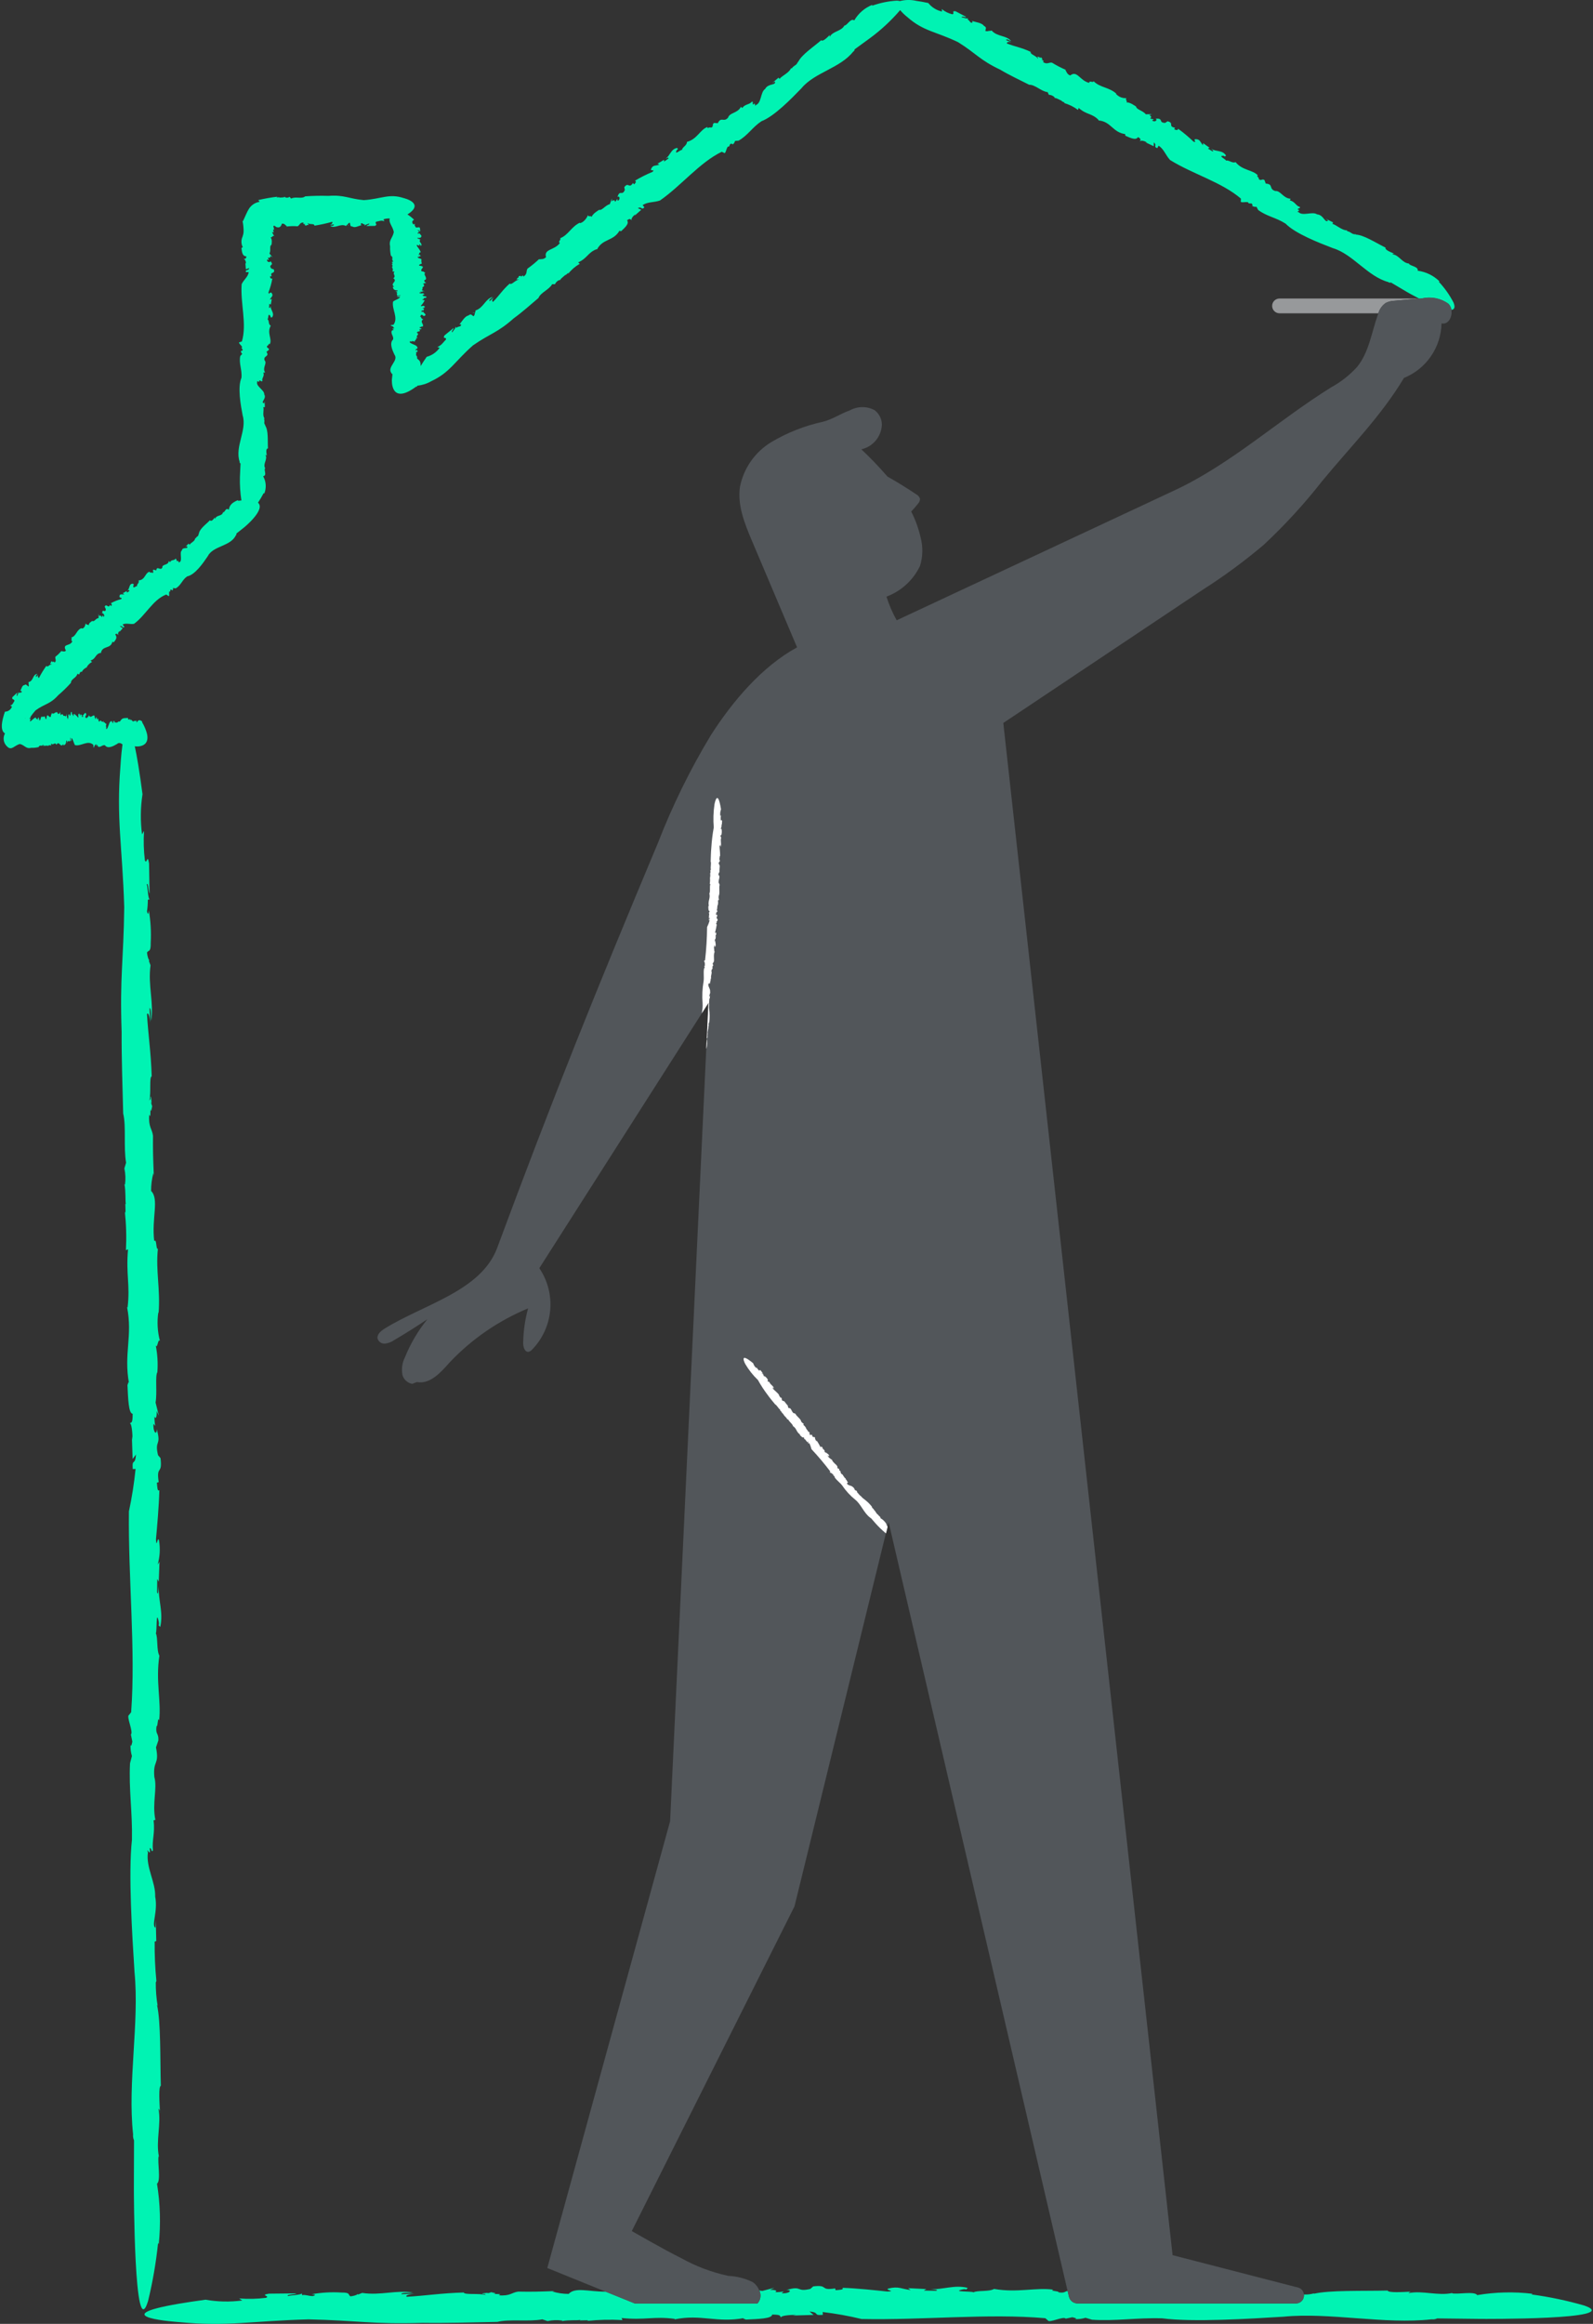 <svg width="240" height="350" viewBox="0 0 240 350" fill="none" xmlns="http://www.w3.org/2000/svg">
<rect x="0" y="0" width="240" height="350" fill="#333333" stroke="none"/>
<g clip-path="url(#clip0_1220_12012)">
<path d="M175.893 18.249L176.066 18.13L175.893 18.249Z" fill="#00F3B3"/>
<path d="M71.195 47.121L71.46 47.075C71.423 47.033 71.344 47.028 71.195 47.121Z" fill="#00F3B3"/>
<path d="M94.012 28.181L93.97 27.976L94.012 28.181Z" fill="#00F3B3"/>
<path d="M63.239 35.897L63.11 35.964C63.166 35.962 63.219 35.949 63.239 35.897Z" fill="#00F3B3"/>
<path d="M58.907 38.514L58.875 38.494L58.907 38.514Z" fill="#00F3B3"/>
<path d="M64.139 44.636L64.327 44.668L64.139 44.636Z" fill="#00F3B3"/>
<path d="M52.554 33.983L52.383 33.853C52.388 33.913 52.428 33.964 52.554 33.983Z" fill="#00F3B3"/>
<path d="M45.918 29.543H45.927C45.943 29.531 45.961 29.525 45.973 29.513L45.918 29.543Z" fill="#00F3B3"/>
<path d="M41.266 40.573L41.454 40.641L41.266 40.573Z" fill="#00F3B3"/>
<path d="M15.704 91.353L15.619 91.177L15.704 91.353Z" fill="#00F3B3"/>
<path d="M22.603 135.427L22.527 135.444C22.54 135.45 22.554 135.451 22.568 135.448C22.581 135.445 22.594 135.438 22.603 135.427Z" fill="#00F3B3"/>
<path d="M24.174 219.605L24.364 219.837L24.174 219.605Z" fill="#00F3B3"/>
<path d="M23.816 337.814L23.919 337.991C24.228 334.956 24.139 331.893 23.654 328.882C24.277 328.451 23.699 325.655 23.896 324.735L23.948 324.822C23.452 322.428 24.318 319.884 23.874 317.577C23.962 317.662 24.029 317.767 24.07 317.883C24.11 317.999 24.124 318.123 24.109 318.245C24.021 316.571 23.868 314.262 24.23 314.136C24.112 310.117 24.247 304.506 23.649 301.935L23.751 302.109C23.556 300.94 23.462 299.757 23.471 298.572C23.52 298.482 23.543 298.365 23.564 298.383C23.37 296.404 23.282 294.415 23.301 292.427L23.543 292.342L23.467 289.158L23.423 290.348C22.755 289.939 23.825 287.938 23.38 285.631C23.451 283.47 21.97 281.257 22.283 279.011C21.965 277.946 22.796 279.95 22.545 278.352C22.893 278.297 22.768 279.098 23.043 278.684C22.869 277.115 23.382 276.106 23.136 274.17L23.406 274.09C22.896 271.565 23.733 269.319 23.254 267.639C23.016 265.034 24.047 265.886 23.502 263.176L23.861 262.118C23.913 260.957 23.406 261.289 23.578 260.002C23.808 260.078 23.751 258.372 23.974 259.125C24.317 256.208 23.427 253.212 24.013 249.369C23.558 248.538 23.816 246.604 23.474 245.985C23.67 245.88 23.483 242.112 23.921 244.279C23.957 244.466 23.953 244.795 23.875 244.773L24.142 245.031C24.631 242.839 23.839 241.054 23.907 238.887C23.823 239.531 23.851 240.385 23.666 239.814L23.69 237.802L23.916 238.219L24.028 235.22L23.754 235.635C24.093 234.453 24.16 233.208 23.953 231.995C23.728 231.248 23.587 233.388 23.497 231.843C23.675 229.88 23.942 226.94 24.009 224.435C23.705 224.671 23.705 223.997 23.638 223.305L23.909 223.223C23.517 220.567 24.497 222.246 24.183 219.61L23.804 219.153C23.253 216.778 24.358 217.868 23.609 215.227C23.661 216.273 23.014 215.723 23.125 214.436L23.388 214.76C23.302 214.291 23.263 213.814 23.269 213.337C23.421 213.76 23.65 213.56 23.6 212.513L23.931 213.213L23.438 211.234C23.71 209.713 23.344 207.278 23.708 206.655C23.81 205.304 23.727 203.945 23.461 202.617C23.716 203.276 23.801 201.463 24.098 201.976C23.722 200.551 23.64 199.064 23.858 197.606L23.893 197.796C24.18 194.069 23.438 191.43 23.787 188.086C23.474 188.238 23.635 186.474 23.235 186.914C22.817 183.458 24.013 180.605 22.765 179.365C22.759 178.46 22.873 177.559 23.104 176.685L23.172 177.059C23.052 174.113 23.036 173.255 23.051 171.07C22.923 169.977 22.346 169.81 22.474 167.851C22.706 168.483 22.659 167.682 22.655 166.95C22.694 167.417 22.779 167.559 22.926 166.6C22.852 166.428 22.801 166.246 22.775 166.06C22.793 166.052 22.806 166.014 22.831 166.033C22.743 164.815 22.679 165.025 22.644 165.593C22.609 165.564 22.564 165.613 22.501 165.788C22.79 164.517 22.46 162.251 22.854 162.096C22.74 158.421 22.318 155.796 22.146 152.739C22.346 152.393 22.53 153.107 22.615 153.994L22.527 151.826C22.819 151.842 22.703 153.07 22.765 153.738C23.221 151.151 22.263 148.412 22.677 145.384L22.442 144.757L22.48 144.576C22.357 144.585 22.189 143.906 22.146 143.459C22.396 143.028 22.732 143.485 22.706 141.985C22.792 140.339 22.695 138.689 22.418 137.065C22.38 137.902 22.237 137.632 22.146 137.273C22.231 136.69 22.273 136.101 22.272 135.511L22.538 135.453C22.286 135.351 22.234 133.455 22.113 133.204C22.363 132.775 22.337 134.365 22.53 134.552C22.48 131.544 22.505 133.049 22.456 130.042C22.187 128.439 22.132 130.336 21.827 129.57C21.647 128.103 21.605 126.622 21.701 125.146L21.398 125.662C21.138 123.653 21.162 121.617 21.469 119.615C21.247 117.929 21.04 116.505 20.844 115.299C20.654 114.128 20.475 113.169 20.306 112.393L20.499 112.42C20.608 112.429 20.718 112.429 20.827 112.42C21.412 112.379 22.533 112.087 22.128 110.442C21.963 109.854 21.721 109.291 21.407 108.768L21.427 108.668C21.079 108.406 20.857 108.342 20.59 108.846C20.577 108.216 20.299 108.768 20.223 108.563L20.233 108.511C19.997 108.986 19.801 108.092 19.573 108.511C19.582 108.462 19.594 108.29 19.643 108.281C19.491 108.354 19.271 108.485 19.276 108.12C18.905 108.2 18.401 108.012 18.145 108.585L18.164 108.485C18.013 108.873 17.988 108.537 17.832 108.73C17.825 108.699 17.82 108.668 17.818 108.637C17.657 109.021 17.392 108.681 17.267 108.841V108.599L16.976 108.643L17.082 108.7C17.018 109.366 16.88 108.273 16.652 108.7C16.46 108.608 16.197 110.069 16.007 109.736C15.898 110.04 16.114 109.231 15.957 109.465C15.966 109.118 16.035 109.25 16.009 108.972C15.857 109.124 15.787 108.607 15.602 108.835V108.564C15.351 109.05 15.181 108.19 15.01 108.655C14.764 108.87 14.882 107.844 14.615 108.365L14.533 107.995C14.43 107.931 14.439 108.441 14.33 108.258C14.347 108.028 14.189 108.068 14.266 107.852C14.016 107.481 13.707 108.343 13.383 107.72C13.289 108.165 13.123 107.891 13.053 108.226C13.053 108.03 12.703 108.181 12.916 107.77C12.935 107.735 12.965 107.742 12.959 107.818L12.994 107.554C12.815 107.042 12.62 107.815 12.426 107.73C12.482 107.821 12.56 107.8 12.501 107.981L12.32 107.939L12.367 107.715L12.098 107.573L12.126 107.852C11.998 107.7 11.974 107.231 11.804 107.619C11.726 107.835 11.915 107.998 11.77 108.076C11.593 107.841 11.372 107.642 11.119 107.491C11.128 107.805 11.068 107.796 11.001 107.852V107.581C10.744 107.948 10.936 106.982 10.684 107.277L10.712 107.09L10.626 107.653C10.389 108.182 10.532 107.086 10.261 107.805C10.359 107.764 10.283 108.404 10.171 108.283L10.211 108.022C10.143 108.074 10.117 108.184 10.076 108.127C10.12 107.987 10.113 107.747 10.016 107.788L10.093 107.462L9.893 107.937C9.765 107.651 9.531 107.995 9.489 107.624C9.489 107.624 9.196 107.43 9.112 107.832C9.182 107.584 9.021 107.481 9.079 107.188C8.991 107.468 8.753 107.692 8.674 107.386L8.692 107.353C8.366 107.03 8.095 107.753 7.807 107.365C7.807 107.68 7.655 107.503 7.678 107.907C7.347 108.292 7.137 107.065 6.973 108.304C6.822 108.366 6.822 108 6.744 107.94L6.781 107.875C6.61 107.955 6.418 107.978 6.233 107.939C6.128 108.056 6.09 108.633 5.917 108.486C5.984 108.258 5.909 108.298 5.843 108.296C5.887 108.261 5.903 108.178 5.821 108.019C5.812 108.073 5.793 108.124 5.767 108.172C5.765 108.153 5.765 108.134 5.767 108.115C5.651 108.191 5.668 108.267 5.72 108.298C5.716 108.346 5.719 108.395 5.73 108.442C5.627 108.138 5.408 108.45 5.41 108.054C5.071 108.132 4.816 108.531 4.533 108.672C4.52 108.591 4.525 108.508 4.548 108.429C4.57 108.35 4.61 108.277 4.665 108.216L4.464 108.281C4.478 107.989 4.586 108.118 4.648 108.062C4.633 108.027 4.612 107.996 4.587 107.968C4.821 107.623 5.079 107.296 5.358 106.988C6.799 105.945 7.54 106.087 8.772 104.705C9.452 104.128 10.091 103.505 10.687 102.841C10.694 102.232 11.534 102.101 11.646 101.494L11.95 101.57C11.989 101.362 12.077 101.167 12.296 101.165L12.337 101.229C12.396 100.917 12.683 100.824 12.712 100.669L12.754 100.733L12.959 100.511L12.991 100.628C13.165 100.225 13.476 99.897 13.868 99.701L13.638 99.484C14.501 99.204 14.307 98.505 15.156 98.329L15.198 98.394C15.377 97.137 16.716 97.836 16.941 96.593C16.913 96.745 17.093 96.681 17.131 96.745C17.414 96.379 17.75 96.026 17.351 95.55C17.607 95.34 17.682 95.523 17.871 95.675C17.692 95.471 17.837 95.197 18.023 95.016L18.002 95.168L18.501 94.614L18.056 94.321C18.45 94.168 18.541 94.73 18.744 94.389L18.463 94.07C18.928 93.779 19.59 94.059 20.191 93.954C21.962 92.665 23.031 90.302 25.049 89.541L25.325 89.725C25.66 90.054 25.299 88.835 25.639 89.116L25.678 88.8C25.783 88.82 25.949 88.8 25.928 88.952C26.105 88.823 26.058 88.762 26.079 88.552L26.447 88.619C27.247 88.226 27.435 87.322 28.195 86.815C29.41 86.551 30.605 84.798 31.292 83.784C32.095 82.17 34.77 82.316 35.543 80.597C35.628 80.611 35.64 80.406 35.603 80.365L36.825 79.398C36.825 79.398 40.062 76.732 38.869 75.711C39.177 75.247 39.462 74.767 39.72 74.273L39.821 74.325C39.988 73.906 40.059 73.455 40.029 73.005C39.998 72.555 39.868 72.118 39.646 71.726C40.274 71.612 39.723 70.813 39.93 70.546L39.98 70.572C39.508 69.883 40.4 69.171 39.98 68.507C40.028 68.533 40.202 68.55 40.209 68.701C40.136 68.22 40.006 67.562 40.372 67.532C40.291 66.385 40.482 64.793 39.916 64.044L40.016 64.096C39.629 63.673 39.965 63.554 39.772 63.084C39.821 63.058 39.845 63.026 39.864 63.031C39.483 62.574 39.822 61.701 39.663 61.329L39.906 61.309L39.861 60.397L39.804 60.734C39.14 60.608 40.232 60.054 39.804 59.389C39.896 58.78 38.438 58.12 38.772 57.485C38.468 57.181 39.274 57.761 39.042 57.301C39.388 57.292 39.256 57.517 39.534 57.405C39.382 56.948 39.899 56.674 39.672 56.119L39.943 56.101C39.459 55.373 40.318 54.746 39.854 54.259C39.64 53.514 40.663 53.772 40.145 52.992L40.514 52.687C40.578 52.357 40.069 52.444 40.252 52.079C40.482 52.105 40.441 51.622 40.658 51.835C41.03 51.009 40.17 50.142 40.794 49.055C40.349 48.812 40.623 48.264 40.289 48.083C40.485 48.055 40.337 46.979 40.745 47.603C40.78 47.657 40.772 47.755 40.696 47.743L40.961 47.821C41.471 47.203 40.699 46.683 40.786 46.066C40.695 46.247 40.716 46.492 40.535 46.326L40.58 45.753L40.801 45.876L40.944 45.022L40.664 45.136C40.816 44.721 41.287 44.58 40.9 44.103C40.683 43.886 40.52 44.494 40.444 44.051C40.708 43.371 40.904 42.667 41.03 41.949C40.718 42.011 40.727 41.818 40.67 41.62L40.942 41.6C40.577 40.839 41.54 41.331 41.246 40.576L40.871 40.437C40.344 39.751 41.439 40.08 40.719 39.316C40.76 39.62 40.112 39.448 40.242 39.083L40.504 39.179C40.45 38.975 40.343 38.907 40.399 38.771C40.537 38.894 40.777 38.841 40.737 38.541L41.061 38.747L40.589 38.175C40.874 37.744 40.532 37.048 40.903 36.873C40.903 36.873 41.097 35.939 40.696 35.72C40.944 35.912 41.047 35.396 41.34 35.547C41.26 35.473 41.195 35.385 41.147 35.288C41.119 35.233 41.094 35.176 41.073 35.117C41.051 35.061 41.033 35.082 41.02 35.059C40.965 35.011 40.983 34.95 41.133 34.971L41.168 34.988C41.32 34.967 41.218 34.901 41.168 34.761C41.118 34.621 41.159 34.486 41.34 34.652C41.164 34.347 41.363 34.499 41.168 34.102C41.176 34.081 41.189 34.061 41.205 34.045C41.221 34.029 41.241 34.017 41.263 34.009C41.285 34.002 41.308 34 41.331 34.003C41.354 34.006 41.375 34.014 41.395 34.026C41.475 34.075 41.551 34.131 41.621 34.194C41.988 34.302 42.28 34.303 42.472 33.685C42.928 33.629 42.995 33.99 43.231 34.06L43.122 34.124C43.688 34.049 44.26 34.035 44.828 34.081C45.141 33.968 45.205 33.392 45.759 33.545C45.572 33.771 45.801 33.733 46.01 33.739C45.876 33.771 45.832 33.854 46.102 34.016C46.139 33.953 46.191 33.9 46.254 33.863C46.261 33.882 46.264 33.902 46.261 33.921C46.611 33.848 46.551 33.769 46.391 33.74C46.4 33.705 46.39 33.66 46.339 33.588C46.693 33.892 47.345 33.588 47.379 33.99C48.282 33.844 49.176 33.649 50.058 33.405C50.151 33.611 49.943 33.786 49.688 33.862L50.307 33.804C50.293 34.096 49.947 33.956 49.756 34.016C50.478 34.507 51.283 33.584 52.133 34.038L52.317 33.812L52.368 33.851C52.368 33.73 52.566 33.568 52.695 33.532C52.81 33.789 52.67 34.117 53.099 34.113C53.429 34.367 54.059 34.014 54.504 33.889C54.267 33.841 54.353 33.701 54.453 33.614C54.665 33.614 54.782 33.868 54.949 33.766L54.961 34.11C54.885 33.784 55.527 33.775 55.609 33.637C55.725 33.894 55.274 33.847 55.215 34.037L56.499 34.022C56.962 33.775 56.425 33.696 56.651 33.399C57.056 33.343 57.455 33.113 57.912 33.332L57.774 33.028C58.081 32.928 58.403 32.886 58.724 32.902C58.516 33.554 59.156 34.044 59.332 34.945C59.154 35.881 58.557 36.116 58.772 37.096C58.753 37.572 58.794 38.049 58.894 38.515C59.35 38.742 58.885 39.112 59.263 39.377L59.001 39.468C59.13 39.559 59.216 39.666 59.074 39.749L58.998 39.742C59.192 39.879 59.071 40.023 59.168 40.092L59.092 40.084L59.121 40.246L59.013 40.215C59.1 40.301 59.158 40.413 59.178 40.535C59.197 40.657 59.178 40.781 59.122 40.891L59.439 40.882C59.075 41.317 59.725 41.498 59.295 41.888L59.219 41.88C60.037 42.41 58.63 42.667 59.407 43.211C59.31 43.143 59.243 43.234 59.168 43.227C59.251 43.47 59.292 43.729 59.911 43.749C59.898 43.924 59.714 43.887 59.474 43.901C59.746 43.901 59.854 44.062 59.867 44.205L59.764 44.14L59.846 44.534L60.361 44.471C60.209 44.675 59.734 44.508 59.854 44.71L60.277 44.718C60.186 45.004 59.54 45.156 59.215 45.427C59.004 46.581 60.054 47.854 59.279 48.912L58.957 48.952C58.491 48.961 59.64 49.267 59.207 49.297L59.416 49.428C59.333 49.461 59.24 49.533 59.139 49.467C59.117 49.583 59.194 49.588 59.332 49.674L59.039 49.791C58.802 50.248 59.351 50.647 59.225 51.126C58.618 51.688 59.134 52.791 59.433 53.427C60.107 54.326 58.219 55.303 58.998 56.225C58.931 56.254 59.077 56.333 59.13 56.335L59.043 57.158C59.043 57.158 58.759 61.159 62.7 58.224L62.8 58.246C62.834 58.19 62.864 58.135 62.89 58.083C63.623 58.01 64.332 57.782 64.971 57.414C67.804 56.088 68.517 54.422 71.26 52.018C73.889 50.192 74.922 50.146 77.405 47.937C78.689 47.011 79.945 45.876 81.127 44.878C81.431 44.065 82.733 43.638 83.187 42.802H83.614C83.679 42.651 83.776 42.515 83.898 42.404C84.02 42.293 84.163 42.21 84.32 42.158L84.35 42.23C84.584 41.801 85.056 41.588 85.171 41.375L85.203 41.446L85.613 41.089L85.606 41.232C86.082 40.623 86.673 40.115 87.345 39.736L87.105 39.521C88.52 38.881 88.563 38.022 89.9 37.523L89.932 37.596C90.794 35.883 92.441 36.386 93.372 34.673C93.256 34.888 93.546 34.745 93.578 34.825C94.173 34.253 94.84 33.684 94.472 33.182C94.952 32.826 94.976 33.04 95.184 33.182C95.016 32.967 95.359 32.562 95.719 32.269L95.612 32.482L96.616 31.595L96.095 31.346C96.748 31.033 96.619 31.735 97.082 31.223L96.816 30.89C97.645 30.36 98.486 30.523 99.435 30.195C102.673 27.938 105.373 24.497 108.739 22.858L109.06 23.01C109.4 23.338 109.443 21.845 109.819 22.097L110.029 21.668C110.181 21.668 110.43 21.578 110.332 21.791C110.656 21.566 110.618 21.499 110.758 21.215L111.269 21.187C112.635 20.427 113.35 19.166 114.718 18.259C116.64 17.532 119.246 14.845 120.748 13.294C122.703 10.913 126.6 10.266 128.552 7.761C128.67 7.753 128.786 7.478 128.751 7.435L131.028 5.777C132.714 4.541 134.254 3.115 135.615 1.526C135.948 1.918 136.319 2.275 136.723 2.592C139.128 4.715 140.974 4.731 144.341 6.349C147.125 8.088 147.595 9.03 150.677 10.485C152.068 11.319 153.642 12.048 155.059 12.768C155.94 12.733 156.881 13.78 157.842 13.878L158.015 14.274C158.183 14.277 158.349 14.315 158.502 14.385C158.655 14.455 158.792 14.556 158.905 14.682L158.85 14.738C159.346 14.79 159.74 15.146 159.987 15.17L159.932 15.228L160.435 15.472L160.298 15.519C161.061 15.727 161.777 16.079 162.408 16.557L162.51 16.252C163.69 17.317 164.505 17.027 165.522 18.078L165.467 18.136C167.418 18.275 167.63 20.002 169.607 20.204C169.361 20.178 169.607 20.393 169.56 20.451C170.337 20.784 171.141 21.181 171.456 20.646C171.985 20.95 171.796 21.059 171.749 21.308C171.878 21.069 172.397 21.23 172.822 21.449L172.579 21.434L173.819 22.023L173.834 21.443C174.396 21.928 173.69 22.081 174.358 22.312L174.557 21.936C175.392 22.502 175.592 23.353 176.287 24.103C179.723 26.233 184.04 27.417 186.955 29.913L186.944 30.274C186.779 30.716 188.186 30.178 188.099 30.625L188.585 30.652C188.652 30.787 188.834 30.99 188.593 30.975C188.8 31.12 189.055 31.182 189.306 31.147L189.543 31.613C190.824 32.591 192.275 32.766 193.69 33.687C195.161 35.192 198.738 36.578 200.801 37.37C203.823 38.264 206.036 41.639 209.171 42.484C209.229 42.591 209.532 42.591 209.556 42.544L212.037 44.012C212.037 44.012 212.805 44.455 213.834 44.981H213.904L214.227 44.952C214.911 44.796 215.62 44.786 216.308 44.925C216.995 45.063 217.645 45.346 218.215 45.756C218.461 46.008 218.621 46.332 218.671 46.681C219.119 46.611 219.278 46.284 218.986 45.569C218.396 44.424 217.649 43.368 216.766 42.432L216.876 42.379C215.981 41.5 214.826 40.936 213.584 40.772C213.736 40.141 212.486 40.081 212.263 39.724L212.318 39.696C211.243 39.646 210.786 38.375 209.766 38.299C209.822 38.273 209.918 38.132 210.114 38.228C209.487 37.966 208.612 37.636 208.747 37.292C207.293 36.586 205.408 35.335 204.225 35.338L204.336 35.285C203.63 35.34 203.642 34.962 202.97 34.815C202.961 34.755 202.932 34.711 202.948 34.697C202.199 34.722 201.279 33.833 200.752 33.723L200.84 33.495L199.698 32.92L200.09 33.199C199.62 33.701 199.45 32.36 198.431 32.285C197.716 31.786 196.221 32.634 195.594 31.908C195.067 31.97 196.171 31.651 195.493 31.546C195.645 31.232 195.862 31.502 195.853 31.179C195.222 31.015 195.125 30.362 194.335 30.187L194.44 29.934C193.314 29.87 192.945 28.686 192.125 28.767C191.103 28.451 191.905 27.722 190.697 27.652L190.505 27.124C190.127 26.844 189.995 27.353 189.631 26.944C189.771 26.758 189.15 26.465 189.522 26.421C188.676 25.533 187.199 25.705 186.153 24.418C185.642 24.646 185.091 24.033 184.714 24.206C184.773 24.015 183.372 23.417 184.339 23.473C184.423 23.473 184.535 23.549 184.491 23.611L184.711 23.43C184.19 22.561 183.184 22.89 182.463 22.397C182.645 22.599 182.955 22.747 182.666 22.794L181.979 22.368L182.235 22.254L181.248 21.551L181.258 21.874C180.814 21.461 180.863 20.947 180.092 20.961C179.723 21.005 180.395 21.56 179.811 21.332C179.085 20.63 178.309 19.981 177.49 19.39C177.42 19.71 177.186 19.567 176.916 19.486L177.019 19.233C175.905 19.04 176.969 18.521 175.9 18.264L175.553 18.503C174.458 18.503 175.378 17.759 174.094 17.881C174.483 18.045 173.976 18.5 173.582 18.144L173.824 17.98C173.548 17.887 173.411 17.935 173.271 17.795C173.488 17.756 173.535 17.508 173.147 17.339L173.552 17.187L172.625 17.217C172.227 16.672 171.207 16.503 171.167 16.058C171.167 16.058 170.105 15.254 169.649 15.46C170.003 15.37 169.415 14.93 169.739 14.775C169.432 14.805 169.123 14.76 168.838 14.643C168.553 14.525 168.301 14.34 168.104 14.102H168.187C167.034 13.099 165.759 13.22 164.764 12.235C164.664 12.539 164.13 12.043 164.086 12.48C162.682 12.148 162.278 10.528 161.233 11.368C160.65 11.118 160.723 10.747 160.474 10.532L160.637 10.547C159.897 10.234 159.182 9.865 158.498 9.444C158.056 9.336 157.715 9.806 157.097 9.3C157.431 9.223 157.13 9.103 156.874 8.96C157.054 9.02 157.147 8.975 156.886 8.656C156.801 8.686 156.71 8.695 156.622 8.682C156.622 8.665 156.622 8.645 156.64 8.627C156.172 8.458 156.212 8.561 156.395 8.701C156.368 8.726 156.363 8.775 156.395 8.864C156.092 8.356 155.148 8.187 155.286 7.813C153.954 7.171 152.836 7.009 151.69 6.542C151.668 6.297 152.007 6.28 152.356 6.39L151.559 6.028C151.711 5.777 152.078 6.127 152.341 6.207C151.667 5.294 150.246 5.571 149.396 4.597L149.063 4.676L149.019 4.607C148.963 4.716 148.643 4.727 148.467 4.673C148.441 4.369 148.763 4.167 148.23 3.887C147.936 3.439 146.991 3.331 146.379 3.146C146.653 3.348 146.489 3.418 146.319 3.426C146.052 3.286 146.024 2.978 145.769 2.96L145.91 2.646C145.857 2.986 145.054 2.566 144.889 2.634C144.865 2.33 145.403 2.671 145.563 2.54L143.96 1.695C143.272 1.607 143.904 2.036 143.488 2.152C142.902 2.019 142.355 1.751 141.891 1.37L141.923 1.736C141.106 1.562 140.376 1.109 139.856 0.454C139.161 0.302 138.569 0.203 138.055 0.131C137.239 -0.057 136.39 -0.046 135.579 0.161C135.421 0.119 135.258 0.098 135.094 0.098C133.834 0.176 132.591 0.432 131.403 0.858V0.735C130.268 1.193 129.317 2.016 128.701 3.076C128.186 2.678 127.659 3.794 127.249 3.852V3.789C126.794 4.745 125.472 4.648 125.016 5.542C125.016 5.481 124.925 5.332 125.083 5.197C124.61 5.663 123.978 6.322 123.717 6.061C122.527 7.096 120.681 8.3 120.235 9.377L120.227 9.254C120.01 9.917 119.673 9.754 119.284 10.304C119.228 10.287 119.177 10.296 119.17 10.275C118.909 10.966 117.757 11.436 117.457 11.876L117.283 11.704L116.329 12.507L116.729 12.265C117.007 12.894 115.728 12.507 115.274 13.401C114.551 13.85 114.753 15.548 113.857 15.823C113.715 16.325 113.842 15.195 113.492 15.767C113.264 15.504 113.59 15.415 113.294 15.294C112.907 15.799 112.279 15.625 111.819 16.274L111.63 16.077C111.145 17.074 109.932 16.931 109.697 17.709C109.023 18.508 108.666 17.486 108.143 18.555L107.594 18.515C107.196 18.745 107.608 19.071 107.099 19.236C106.984 19.034 106.483 19.478 106.583 19.124C105.46 19.532 105.057 20.95 103.494 21.373C103.507 21.928 102.745 22.177 102.756 22.59C102.604 22.459 101.534 23.488 101.95 22.633C101.986 22.561 102.093 22.481 102.132 22.554L102.052 22.28C101.067 22.403 100.989 23.449 100.264 23.904C100.517 23.82 100.767 23.599 100.702 23.879L100.054 24.336V24.057L99.043 24.666L99.347 24.788C98.805 25.024 98.357 24.773 98.082 25.48C97.984 25.833 98.741 25.445 98.313 25.884C97.402 26.259 96.52 26.702 95.674 27.207C95.937 27.399 95.72 27.551 95.544 27.767L95.354 27.571C94.758 28.504 94.689 27.329 94.052 28.195L94.137 28.606C93.724 29.601 93.398 28.466 93.021 29.679C93.317 29.392 93.537 30.036 93.065 30.249L93.007 29.965C92.821 30.178 92.813 30.322 92.632 30.391C92.678 30.178 92.472 30.035 92.177 30.321L92.197 29.893L91.874 30.748C91.228 30.888 90.691 31.747 90.272 31.604C90.272 31.604 89.141 32.243 89.151 32.743C89.205 32.387 88.584 32.743 88.566 32.386C88.473 32.815 87.832 33.603 87.336 33.603L87.374 33.53C86.031 34.172 85.653 35.385 84.388 35.884C84.626 36.097 83.974 36.382 84.353 36.598C83.52 37.739 81.898 37.452 82.266 38.737C81.81 39.165 81.507 38.951 81.218 39.094L81.294 38.952C80.73 39.496 80.125 39.996 79.485 40.448C79.219 40.804 79.517 41.305 78.823 41.665C78.881 41.332 78.657 41.556 78.43 41.731C78.554 41.591 78.548 41.489 78.155 41.595C78.151 41.684 78.125 41.769 78.079 41.845C78.066 41.833 78.046 41.83 78.037 41.807C77.706 42.161 77.815 42.167 78.011 42.058C78.023 42.093 78.065 42.117 78.163 42.127C77.589 42.192 77.077 42.985 76.796 42.708C75.71 43.657 75.14 44.607 74.283 45.459C74.053 45.379 74.166 45.065 74.393 44.791L73.765 45.368C73.593 45.132 74.05 44.937 74.22 44.732C73.132 44.972 72.854 46.377 71.649 46.754L71.593 47.087L71.514 47.099C71.591 47.195 71.48 47.489 71.362 47.628C71.075 47.527 71.016 47.154 70.559 47.524C70.041 47.612 69.587 48.426 69.193 48.904C69.478 48.74 69.48 48.916 69.422 49.073C69.194 49.259 68.906 49.16 68.792 49.385L68.561 49.13C68.85 49.315 68.165 49.874 68.163 50.052C67.877 49.951 68.393 49.595 68.335 49.402L66.969 50.516C66.627 51.105 67.256 50.705 67.2 51.124C66.8 51.516 66.516 52.038 65.886 52.26L66.231 52.379C65.765 53.049 65.076 53.53 64.288 53.736C63.922 54.262 63.624 54.722 63.377 55.134C63.368 54.748 63.359 54.335 62.934 54.106L63.034 54.128C62.647 53.949 62.983 53.908 62.787 53.713C62.817 53.703 62.849 53.697 62.881 53.695C62.497 53.5 62.834 53.156 62.673 53.002H62.914L62.867 52.634L62.812 52.77C62.148 52.706 63.237 52.505 62.812 52.228C62.904 51.981 61.446 51.686 61.776 51.437C61.472 51.306 62.278 51.558 62.044 51.368C62.39 51.368 62.26 51.459 62.538 51.42C62.377 51.234 62.899 51.132 62.671 50.904H62.941C62.456 50.599 63.312 50.365 62.846 50.158C62.63 49.854 63.653 49.979 63.133 49.653L63.502 49.54C63.564 49.408 63.055 49.432 63.237 49.289C63.467 49.304 63.426 49.107 63.643 49.2C64.012 48.874 63.148 48.506 63.769 48.08C63.324 47.971 63.596 47.757 63.262 47.676C63.456 47.669 63.304 47.23 63.717 47.492C63.752 47.515 63.744 47.551 63.669 47.547L63.933 47.585C64.441 47.346 63.669 47.119 63.752 46.871C63.663 46.943 63.684 47.042 63.503 46.972L63.544 46.742L63.767 46.795L63.907 46.454L63.629 46.494C63.781 46.33 64.248 46.282 63.86 46.081C63.643 45.989 63.482 46.234 63.404 46.051C63.647 45.809 63.843 45.525 63.983 45.212C63.67 45.232 63.679 45.155 63.623 45.073H63.893C63.526 44.756 64.491 44.977 64.197 44.665L63.82 44.601C63.292 44.313 64.387 44.468 63.669 44.144C63.711 44.266 63.071 44.185 63.192 44.041L63.452 44.085C63.398 44.001 63.291 43.971 63.345 43.919C63.485 43.971 63.725 43.954 63.684 43.832L64.009 43.922L63.533 43.682C63.819 43.513 63.474 43.225 63.837 43.163C63.866 43.12 63.883 43.07 63.888 43.019C63.892 42.967 63.883 42.915 63.862 42.868C63.841 42.821 63.809 42.78 63.767 42.749C63.726 42.718 63.677 42.698 63.626 42.691C63.875 42.775 63.975 42.568 64.268 42.635C63.987 42.53 63.763 42.235 64.068 42.127L64.101 42.149C64.421 41.729 63.697 41.405 64.083 41.031C63.769 41.04 63.945 40.841 63.542 40.879C63.155 40.471 64.377 40.176 63.14 39.999C63.078 39.816 63.444 39.792 63.503 39.695L63.567 39.74C63.486 39.519 63.462 39.281 63.5 39.048C63.383 38.92 62.806 38.885 62.952 38.663C63.18 38.742 63.139 38.649 63.142 38.564C63.177 38.619 63.26 38.639 63.416 38.532C63.362 38.52 63.31 38.497 63.265 38.465C63.283 38.464 63.302 38.464 63.321 38.465C63.243 38.322 63.169 38.345 63.139 38.409C63.09 38.407 63.041 38.413 62.995 38.429C63.298 38.29 62.985 38.021 63.379 38.013C63.3 37.587 62.901 37.275 62.756 36.919C62.839 36.901 62.925 36.906 63.005 36.933C63.085 36.96 63.156 37.008 63.212 37.071L63.145 36.82C63.436 36.829 63.309 36.972 63.365 37.045C63.843 36.761 62.91 36.42 63.351 36.084L63.123 36.005L63.161 35.985C63.041 35.978 62.927 35.93 62.838 35.848C63.093 35.805 63.424 35.866 63.412 35.696C63.661 35.565 63.3 35.304 63.168 35.122C63.122 35.216 62.982 35.181 62.894 35.139C62.894 35.052 63.143 35.009 63.035 34.939H63.379C63.055 34.965 63.036 34.705 62.898 34.67C63.153 34.627 63.111 34.81 63.303 34.836C63.28 34.489 63.291 34.662 63.269 34.315C63.016 34.124 62.944 34.341 62.645 34.244C62.583 34.08 62.349 33.914 62.559 33.733L62.255 33.784C62.028 33.471 62.069 33.288 62.381 33.09C62.078 32.79 61.744 32.524 61.384 32.296C64.103 30.595 60.83 29.837 60.83 29.837C58.629 29.106 57.46 29.965 54.812 30.141C52.494 29.928 51.893 29.323 49.48 29.501C48.313 29.465 47.145 29.489 45.981 29.572C45.437 30.02 44.507 29.542 43.867 29.912L43.629 29.644C43.532 29.719 43.415 29.765 43.292 29.777C43.169 29.788 43.046 29.763 42.937 29.706L42.952 29.631C42.623 29.822 42.26 29.694 42.097 29.784L42.113 29.708L41.915 29.72C41.846 29.72 41.804 29.727 41.662 29.73L41.788 29.625C40.817 29.739 39.854 29.91 38.904 30.135L39.122 30.392C38.772 30.446 38.439 30.578 38.147 30.78C37.856 30.982 37.614 31.247 37.44 31.556C37.137 32.074 36.96 32.576 36.607 33.31L36.538 33.259C36.64 33.757 36.695 34.264 36.701 34.772C36.701 34.872 36.692 35.011 36.683 35.076C36.674 35.142 36.661 35.204 36.648 35.268C36.617 35.394 36.579 35.519 36.541 35.644C36.42 35.906 36.364 36.193 36.376 36.481C36.389 36.769 36.471 37.05 36.614 37.3C36.517 37.137 36.45 37.367 36.374 37.353C36.456 37.951 36.494 38.588 37.114 38.607C37.099 39.04 36.915 38.958 36.675 39.011C36.947 39.011 37.055 39.392 37.067 39.731L36.963 39.579L37.042 40.553L37.557 40.369C37.405 40.883 36.93 40.492 37.048 40.988H37.472C37.38 41.7 36.73 42.11 36.409 42.796C36.188 45.663 37.229 48.763 36.444 51.423L36.123 51.535C35.657 51.581 36.803 52.281 36.37 52.377L36.58 52.692C36.495 52.777 36.402 52.96 36.3 52.804C36.278 53.091 36.353 53.098 36.492 53.308L36.199 53.613C35.957 54.742 36.502 55.713 36.373 56.904C35.766 58.328 36.268 61.033 36.563 62.589C37.229 64.784 35.338 67.298 36.107 69.544C36.041 69.615 36.186 69.807 36.239 69.805L36.145 71.851C36.114 73.03 36.19 74.21 36.372 75.376C36.211 75.39 36.047 75.405 35.869 75.427L35.833 75.325C35.026 75.693 34.585 76.003 34.475 76.776C33.996 76.361 33.903 77.184 33.619 77.161L33.601 77.11C33.522 77.816 32.529 77.505 32.431 78.161C32.414 78.11 32.309 77.973 32.39 77.889C32.165 78.193 31.878 78.621 31.62 78.361C31.022 79.004 29.991 79.671 29.95 80.479L29.912 80.377C29.928 80.884 29.639 80.69 29.499 81.075C29.454 81.051 29.419 81.049 29.408 81.031C29.399 81.553 28.683 81.739 28.578 82.048L28.406 81.876L27.921 82.37L28.15 82.241C28.517 82.806 27.482 82.265 27.391 82.921C26.981 83.163 27.575 84.595 26.993 84.664C27.02 85.052 26.817 84.145 26.711 84.554C26.476 84.299 26.691 84.283 26.444 84.131C26.292 84.48 25.789 84.227 25.624 84.68L25.434 84.486C25.341 85.219 24.419 84.892 24.451 85.489C24.168 86.027 23.64 85.126 23.54 85.913L23.127 85.785C22.898 85.905 23.279 86.242 22.957 86.292C22.819 86.106 22.57 86.383 22.55 86.109C21.836 86.249 21.912 87.337 20.88 87.419C21.032 87.876 20.545 87.949 20.663 88.293C20.519 88.159 20.006 88.818 20.086 88.189C20.094 88.136 20.151 88.094 20.198 88.154L20.066 87.917C19.38 87.846 19.594 88.69 19.188 88.938C19.351 88.915 19.476 88.775 19.502 88.996L19.148 89.253L19.07 89.023L18.492 89.351L18.741 89.503C18.407 89.603 18.016 89.319 18 89.853C18.02 90.125 18.473 89.938 18.275 90.224C17.725 90.368 17.195 90.579 16.696 90.853C16.938 91.055 16.82 91.142 16.748 91.289L16.558 91.094C16.367 91.757 16.009 90.781 15.772 91.382L15.942 91.734C15.901 92.479 15.364 91.49 15.408 92.421C15.55 92.237 15.878 92.803 15.59 92.898L15.473 92.653C15.392 92.796 15.424 92.913 15.312 92.939C15.289 92.772 15.099 92.618 14.957 92.8L14.86 92.452L14.847 93.099C14.415 93.099 14.24 93.707 13.903 93.522C13.903 93.522 13.246 93.85 13.386 94.264C13.329 93.98 12.97 94.165 12.862 93.869C12.907 94.203 12.646 94.738 12.284 94.651L12.293 94.597C11.48 94.891 11.523 95.815 10.731 96.011C10.96 96.227 10.559 96.347 10.893 96.591C10.589 97.384 9.325 96.865 9.931 97.985C9.716 98.259 9.434 98.028 9.26 98.095L9.278 97.993C9.013 98.339 8.7 98.646 8.35 98.906C8.25 99.154 8.598 99.615 8.185 99.787C8.139 99.523 8.033 99.669 7.916 99.773C7.969 99.679 7.938 99.595 7.679 99.621C7.698 99.682 7.702 99.748 7.69 99.811C7.676 99.799 7.661 99.794 7.648 99.773C7.496 100.007 7.582 100.032 7.696 99.975C7.727 100.016 7.771 100.045 7.82 100.056C7.42 100.012 7.254 100.573 6.972 100.295C6.559 100.877 6.187 101.487 5.859 102.121C5.777 102.063 5.722 101.975 5.704 101.876C5.686 101.777 5.708 101.674 5.765 101.591L5.462 101.957C5.275 101.731 5.557 101.652 5.628 101.512C4.897 101.521 5.061 102.625 4.282 102.73L4.329 102.995H4.274C4.311 103.055 4.332 103.124 4.338 103.195C4.343 103.266 4.332 103.337 4.305 103.402C4.068 103.27 3.927 102.953 3.698 103.179C3.342 103.16 3.224 103.749 3.058 104.073C3.224 103.987 3.271 104.133 3.271 104.251C3.153 104.364 2.917 104.233 2.893 104.404L2.658 104.154C2.916 104.357 2.564 104.696 2.609 104.842C2.374 104.71 2.658 104.51 2.564 104.34L1.855 105.015C1.759 105.438 2.113 105.219 2.184 105.557C1.994 105.808 1.923 106.186 1.522 106.26L1.805 106.412C1.731 106.637 1.588 106.832 1.398 106.971C1.207 107.111 0.978 107.187 0.742 107.188C0.618 107.538 0.513 107.893 0.426 108.254C0.098 109.623 0.343 110.232 0.75 110.463C0.574 110.778 0.51 111.143 0.567 111.5C0.625 111.856 0.8 112.182 1.065 112.426C1.75 113.129 2.151 112.256 3.005 112.053C3.743 112.236 3.916 112.836 4.696 112.626C5.075 112.647 5.455 112.608 5.821 112.512C6.01 112.055 6.293 112.524 6.511 112.145L6.577 112.41C6.653 112.28 6.738 112.193 6.802 112.338L6.794 112.414C6.907 112.219 7.019 112.343 7.074 112.245L7.066 112.321L7.194 112.294L7.168 112.4C7.226 112.316 7.315 112.258 7.415 112.238C7.515 112.218 7.619 112.238 7.705 112.294V111.977C8.044 112.346 8.198 111.694 8.499 112.13L8.491 112.206C8.926 111.388 9.099 112.799 9.554 112.025C9.498 112.122 9.569 112.189 9.562 112.265C9.756 112.183 9.961 112.143 9.988 111.522C10.128 111.536 10.095 111.722 10.102 111.962C10.113 111.69 10.237 111.582 10.347 111.568L10.292 111.672L10.606 111.592L10.567 111.077C10.719 111.229 10.583 111.703 10.746 111.586L10.761 111.16C10.984 111.253 11.094 111.903 11.3 112.225C12.211 112.445 13.237 111.399 14.06 112.181L14.084 112.504C14.084 112.971 14.347 111.822 14.362 112.254L14.469 112.046C14.494 112.13 14.549 112.222 14.495 112.324C14.586 112.347 14.592 112.27 14.664 112.131L14.75 112.426C15.102 112.665 15.432 112.122 15.813 112.247C16.247 112.855 17.129 112.347 17.635 112.05C17.908 111.798 18.181 111.909 18.457 112.104C18.234 113.708 18.14 115.5 18.14 115.5C17.515 123.308 18.424 127.332 18.717 136.622C18.614 144.789 18.035 146.959 18.327 155.422C18.302 159.46 18.465 163.767 18.559 167.713C19.03 169.583 18.597 172.896 18.996 175.108L18.74 175.97C18.909 176.77 18.941 177.593 18.835 178.404L18.759 178.357C18.963 179.497 18.854 180.784 18.955 181.35L18.879 181.303L18.92 182.69L18.811 182.452C19.016 184.394 19.07 186.349 18.973 188.299L19.288 188.147C18.958 192.012 19.622 193.421 19.224 196.91L19.146 196.865C20.006 201.265 18.621 203.834 19.439 208.373C19.338 207.807 19.279 208.617 19.201 208.571C19.304 210.664 19.365 212.898 19.985 212.927C19.985 214.448 19.798 214.17 19.559 214.369C19.831 214.358 19.953 215.682 19.977 216.872L19.867 216.326L19.982 219.736L20.49 219.064C20.353 220.873 19.868 219.52 20.001 221.258L20.426 221.234C20.211 223.381 19.876 225.515 19.424 227.625C19.303 237.693 20.451 248.502 19.76 257.873L19.442 258.288C18.976 258.471 20.148 260.875 19.719 261.227L19.939 262.314C19.857 262.619 19.772 263.267 19.663 262.725C19.638 263.318 19.709 263.911 19.874 264.481L19.59 265.565C19.388 269.541 19.968 272.916 19.88 277.1C19.318 282.121 19.919 291.581 20.268 297.035C21.011 304.689 19.206 313.609 20.051 321.446C20.017 321.758 20.065 322.073 20.192 322.359L20.17 329.537C20.17 329.537 20.191 353.467 22.31 346.547C23.008 343.674 23.511 340.756 23.816 337.814ZM3.758 108.108C3.798 108.127 3.81 108.178 3.808 108.237L3.758 108.108Z" fill="#00F3B3"/>
<path d="M238.66 347.228C236.061 346.481 233.411 345.926 230.731 345.566L230.894 345.466C228.119 345.133 225.31 345.201 222.554 345.665C222.162 345.037 219.6 345.596 218.759 345.392L218.839 345.341C216.644 345.822 214.322 344.935 212.205 345.364C212.282 345.278 212.377 345.212 212.484 345.172C212.592 345.132 212.707 345.118 212.82 345.132C211.279 345.21 209.177 345.347 209.057 344.98C205.377 345.071 200.242 344.896 197.883 345.476L198.044 345.376C197.527 345.534 196.988 345.601 196.448 345.574C196.469 345.743 196.453 345.915 196.401 346.079C196.35 346.242 196.265 346.392 196.151 346.519C196.037 346.646 195.898 346.748 195.742 346.817C195.586 346.886 195.417 346.921 195.246 346.919H162.345C162.043 346.919 161.75 346.816 161.513 346.628C161.277 346.439 161.111 346.176 161.044 345.881L160.845 345.023C160.429 345.132 160.374 345.383 159.492 345.249C159.565 345.018 158.003 345.064 158.694 344.845C156.025 344.481 153.276 345.351 149.763 344.735C149.004 345.192 147.23 344.915 146.66 345.251C146.566 345.056 143.116 345.215 145.103 344.795C145.273 344.76 145.575 344.766 145.558 344.843L145.797 344.577C143.793 344.07 142.153 344.849 140.171 344.769C140.758 344.857 141.537 344.836 141.018 345.018L139.175 344.979L139.559 344.755L136.814 344.621L137.192 344.899C135.849 344.755 135.371 344.282 133.862 344.674C133.176 344.893 135.134 345.05 133.71 345.131C131.916 344.939 129.226 344.65 126.934 344.563C127.146 344.877 126.53 344.868 125.895 344.927L125.822 344.656C123.394 345.03 124.931 344.058 122.516 344.352L122.091 344.729C119.911 345.265 120.916 344.165 118.495 344.897C119.451 344.851 118.95 345.495 117.768 345.374L118.071 345.114C117.642 345.195 117.205 345.232 116.767 345.222C117.156 345.082 116.974 344.842 116.016 344.884L116.658 344.559L114.846 345.038C114.707 345.009 114.559 344.989 114.405 344.972C114.56 345.293 114.614 345.652 114.56 346.004C114.505 346.355 114.346 346.682 114.102 346.94H95.687L91.255 345.146C88.701 345.158 86.651 344.42 85.671 345.484C84.841 345.484 84.016 345.363 83.221 345.125L83.564 345.059C80.866 345.158 80.083 345.169 78.079 345.137C77.079 345.257 76.921 345.835 75.128 345.694C75.708 345.464 74.976 345.505 74.305 345.505C74.733 345.469 74.867 345.385 73.987 345.23C73.83 345.304 73.663 345.355 73.492 345.382C73.484 345.364 73.449 345.35 73.468 345.326C72.349 345.405 72.543 345.478 73.062 345.51C73.036 345.545 73.08 345.589 73.24 345.653C72.08 345.348 70.003 345.669 69.862 345.274C66.497 345.361 64.094 345.765 61.291 345.916C60.977 345.712 61.631 345.533 62.445 345.46L60.458 345.531C60.475 345.239 61.599 345.365 62.211 345.307C59.846 344.831 57.334 345.764 54.562 345.335L53.987 345.566L53.821 345.526C53.829 345.65 53.206 345.814 52.795 345.854C52.403 345.598 52.824 345.266 51.45 345.281C49.943 345.184 48.43 345.269 46.943 345.536C47.71 345.578 47.462 345.72 47.133 345.81C46.445 345.817 46.05 345.561 45.521 345.671L45.469 345.403C45.373 345.654 43.638 345.686 43.408 345.814C43.016 345.558 44.47 345.596 44.645 345.405L40.516 345.447C39.046 345.704 40.781 345.771 40.078 346.073C38.735 346.243 37.377 346.275 36.027 346.167L36.499 346.471C34.659 346.717 32.792 346.679 30.963 346.357C29.418 346.567 28.112 346.765 27.007 346.952H22.243H27.007C15.151 348.969 27.134 349.745 27.134 349.745C34.28 350.428 37.968 349.545 46.475 349.319C53.952 349.482 55.934 350.079 63.684 349.845C67.38 349.898 71.324 349.768 74.938 349.701C76.654 349.244 79.682 349.701 81.712 349.317L82.498 349.579C83.228 349.417 83.982 349.391 84.722 349.501L84.676 349.577C85.722 349.381 86.9 349.5 87.419 349.402L87.376 349.478L88.644 349.447L88.426 349.554C90.204 349.364 91.995 349.323 93.78 349.433L93.643 349.116C97.179 349.475 98.474 348.821 101.666 349.244L101.622 349.322C105.659 348.492 107.998 349.899 112.162 349.112C111.643 349.209 112.383 349.275 112.341 349.351C114.257 349.262 116.303 349.218 116.333 348.597C117.73 348.608 117.47 348.794 117.651 349.033C117.643 348.76 118.856 348.649 119.946 348.634L119.445 348.739L122.568 348.649L121.961 348.135C123.615 348.287 122.38 348.763 123.966 348.64L123.946 348.214C125.916 348.446 127.869 348.797 129.797 349.265C139.012 349.459 148.916 348.386 157.49 349.147L157.868 349.468C158.032 349.935 160.234 348.778 160.561 349.211L161.558 348.999C161.837 349.083 162.43 349.172 161.932 349.277C162.476 349.308 163.021 349.241 163.542 349.08L164.53 349.372C168.174 349.602 171.264 349.045 175.093 349.163C179.692 349.763 188.351 349.229 193.341 348.918C200.353 348.229 208.506 350.101 215.688 349.311C215.973 349.347 216.262 349.3 216.521 349.176L223.091 349.25C223.091 349.25 244.98 349.402 238.66 347.228Z" fill="#00F3B3"/>
<path d="M45.44 345.331L45.454 345.407C45.459 345.395 45.461 345.381 45.458 345.367C45.456 345.354 45.45 345.341 45.44 345.331Z" fill="#00F3B3"/>
<path d="M122.521 344.357L122.733 344.169L122.521 344.357Z" fill="#00F3B3"/>
<path d="M213.833 44.962H192.769C192.475 44.962 192.192 45.079 191.984 45.287C191.776 45.496 191.66 45.778 191.66 46.073C191.66 46.368 191.776 46.651 191.984 46.859C192.192 47.068 192.475 47.185 192.769 47.185H207.664C207.845 46.55 208.239 45.998 208.781 45.622C209.211 45.415 209.68 45.304 210.158 45.295L213.843 44.966H213.903L213.833 44.962Z" fill="#97999B"/>
<path d="M218.669 46.661C218.619 46.312 218.46 45.988 218.214 45.736C217.644 45.327 216.993 45.044 216.306 44.905C215.619 44.767 214.91 44.776 214.226 44.933L213.903 44.962H213.843L210.158 45.291C209.681 45.299 209.211 45.411 208.781 45.618C208.239 45.993 207.845 46.546 207.664 47.181C207.639 47.246 207.615 47.31 207.592 47.375C206.643 50.052 206.256 53.041 204.474 55.246C203.354 56.483 202.035 57.524 200.571 58.324C192.508 63.335 185.526 69.853 176.928 73.866C162.882 80.423 149.148 86.866 135.093 93.423C134.46 92.29 133.945 91.096 133.555 89.858C135.765 89.036 137.573 87.388 138.598 85.26C139.04 83.865 139.076 82.373 138.701 80.958C138.391 79.598 137.915 78.28 137.282 77.037C137.642 76.665 137.982 76.275 138.302 75.868C138.495 75.671 138.604 75.405 138.606 75.129C138.564 74.983 138.493 74.847 138.396 74.731C138.3 74.614 138.18 74.519 138.044 74.452C136.627 73.501 135.179 72.608 133.699 71.772C132.462 70.338 131.151 68.97 129.772 67.674C130.624 67.48 131.389 67.011 131.948 66.338C132.507 65.665 132.829 64.826 132.864 63.952C132.86 63.529 132.758 63.112 132.567 62.735C132.377 62.357 132.102 62.029 131.764 61.776C131.189 61.468 130.546 61.31 129.895 61.316C129.244 61.322 128.604 61.491 128.034 61.807C126.531 62.342 125.531 63.115 123.989 63.519C121.24 64.117 118.607 65.155 116.189 66.595C114.982 67.326 113.941 68.301 113.131 69.457C112.321 70.614 111.76 71.927 111.483 73.313C111.069 76.104 112.192 78.869 113.293 81.465L120.086 97.498C114.796 100.376 110.37 105.624 107.105 110.711C103.977 115.891 101.304 121.333 99.116 126.976C89.783 149.231 83.298 165.304 74.908 187.937C72.491 194.453 63.826 196.442 57.953 200.099C57.387 200.452 56.739 200.986 56.891 201.638C56.972 201.87 57.129 202.067 57.335 202.198C57.542 202.329 57.787 202.387 58.031 202.361C58.516 202.296 58.98 202.116 59.383 201.836C61.084 200.835 62.754 199.783 64.393 198.682C62.983 200.42 61.841 202.359 61.003 204.435C60.586 205.26 60.459 206.201 60.642 207.108C60.723 207.383 60.867 207.636 61.062 207.847C61.257 208.059 61.497 208.222 61.765 208.325C62.22 208.509 62.193 208.346 62.809 208.152C64.783 208.518 66.406 206.712 67.735 205.201C71.063 201.682 75.093 198.906 79.562 197.052C79.094 198.757 78.845 200.515 78.822 202.284C78.812 202.882 79.078 203.702 79.662 203.591C79.842 203.539 80.003 203.438 80.127 203.299C81.708 201.697 82.684 199.595 82.89 197.352C83.095 195.108 82.517 192.863 81.253 191L105.725 152.626L106.729 151.051L106.478 156.414L106.408 157.887L100.96 274.279L82.454 341.585L91.242 345.145L95.673 346.939H114.088C114.332 346.68 114.492 346.354 114.546 346.002C114.6 345.651 114.546 345.291 114.392 344.971C114.198 344.453 113.848 344.008 113.39 343.699C112.248 343.142 111.005 342.826 109.736 342.771C107.262 342.241 104.88 341.347 102.668 340.117C100.054 338.828 95.186 336.017 95.186 336.017L119.699 287.112L133.464 230.941L133.704 229.96L133.88 229.247L160.837 345.015L161.036 345.873C161.104 346.168 161.269 346.432 161.506 346.62C161.742 346.809 162.035 346.911 162.337 346.911H195.238C195.409 346.913 195.578 346.878 195.734 346.809C195.89 346.74 196.03 346.639 196.143 346.511C196.257 346.384 196.342 346.234 196.394 346.071C196.445 345.908 196.461 345.736 196.441 345.566C196.423 345.337 196.339 345.119 196.198 344.938C196.058 344.757 195.867 344.621 195.65 344.548L176.659 339.648L151.157 108.887L181.139 88.862C184.38 86.802 187.476 84.524 190.408 82.042C193.578 79.083 196.514 75.881 199.187 72.464C203.45 67.29 208.072 62.682 211.518 56.923C213.16 56.258 214.571 55.125 215.578 53.665C216.584 52.204 217.142 50.48 217.182 48.705C218.218 48.937 218.842 47.707 218.669 46.661Z" fill="#52565A"/>
<path d="M108.645 125.927L108.599 126.024C108.617 126.024 108.634 126 108.645 125.927Z" fill="white"/>
<path d="M107.067 129.744L107.06 129.716L107.067 129.744Z" fill="white"/>
<path d="M106.407 157.894L106.433 157.923C106.568 157.433 106.583 156.918 106.477 156.421L106.407 157.894Z" fill="white"/>
<path d="M108.107 138.425L108.162 138.468L108.107 138.425Z" fill="white"/>
<path d="M108.749 124.375L108.787 123.631C108.728 123.362 108.685 123.672 108.602 123.54C108.567 123.296 108.574 123.049 108.623 122.808L108.525 122.885C108.473 122.551 108.509 122.208 108.628 121.892C108.103 118.568 107.644 121.131 107.644 121.131C107.474 122.287 107.437 123.459 107.535 124.623C107.35 125.644 107.226 126.676 107.163 127.712C107.101 128.376 107.091 129.082 107.067 129.742C107.186 130.06 107.009 130.596 107.101 130.97L107.011 131.106C107.053 131.237 107.053 131.378 107.011 131.509L106.988 131.498C107.005 131.664 107.011 131.83 107.008 131.996L106.985 131.987V132.216L106.955 132.174C106.991 132.496 106.982 132.822 106.926 133.142L107.023 133.123C106.871 133.753 107.054 134 106.887 134.566L106.864 134.557C107.066 135.301 106.609 135.692 106.797 136.459C106.774 136.363 106.745 136.496 106.721 136.487C106.721 136.833 106.713 137.203 106.902 137.221C106.882 137.473 106.829 137.422 106.75 137.45C106.833 137.45 106.852 137.675 106.844 137.871L106.818 137.778L106.806 138.343L106.97 138.244C106.905 138.539 106.774 138.306 106.792 138.594H106.922C106.825 138.95 106.694 139.296 106.53 139.626C106.514 141.293 106.413 142.959 106.226 144.616L106.123 144.678C105.979 144.696 106.304 145.118 106.169 145.168L106.22 145.352C106.191 145.401 106.156 145.504 106.131 145.413C106.116 145.513 106.13 145.616 106.172 145.708L106.07 145.88C105.955 146.53 106.087 147.098 106.003 147.787C105.815 148.873 105.764 149.979 105.851 151.078C105.882 151.597 105.841 152.117 105.73 152.625L106.733 151.05L106.483 156.412C106.677 156.354 106.539 155.883 106.612 155.735L106.625 155.752C106.507 155.345 106.806 154.947 106.701 154.556C106.722 154.566 106.739 154.583 106.75 154.604C106.761 154.625 106.766 154.648 106.764 154.671C106.764 154.393 106.744 154.009 106.856 153.997C106.936 153.325 106.932 152.645 106.844 151.973L106.871 152.005C106.77 151.754 106.871 151.69 106.835 151.415C106.85 151.401 106.859 151.383 106.865 151.386C106.765 151.115 106.9 150.616 106.865 150.4L106.94 150.391L106.96 149.864L106.931 150.059C106.732 149.977 107.082 149.672 106.981 149.281C107.032 148.927 106.61 148.53 106.736 148.166C106.653 147.983 106.879 148.332 106.824 148.064C106.931 148.064 106.882 148.192 106.976 148.129C106.944 147.868 107.114 147.712 107.066 147.388L107.149 147.381C107.028 146.953 107.313 146.602 107.189 146.315C107.151 145.882 107.454 146.046 107.325 145.586L107.448 145.421C107.48 145.23 107.321 145.268 107.391 145.065C107.46 145.083 107.465 144.801 107.524 144.929C107.667 144.457 107.436 143.943 107.667 143.324C107.539 143.171 107.644 142.867 107.548 142.753C107.609 142.741 107.603 142.115 107.7 142.482C107.708 142.514 107.7 142.569 107.679 142.563L107.758 142.611C107.936 142.261 107.72 141.95 107.769 141.595C107.734 141.698 107.731 141.84 107.682 141.747L107.717 141.417L107.781 141.49L107.855 140.998L107.766 141.061C107.826 140.822 107.976 140.747 107.875 140.466C107.817 140.338 107.744 140.687 107.737 140.429C107.844 140.032 107.929 139.628 107.993 139.221C107.895 139.253 107.907 139.142 107.895 139.026L107.978 139.019C107.894 138.573 108.171 138.866 108.11 138.43L108.001 138.345C107.866 137.941 108.187 138.145 108.001 137.693C108.001 137.867 107.813 137.762 107.864 137.553L107.94 137.613C107.931 137.494 107.901 137.451 107.922 137.375C107.961 137.448 108.036 137.419 108.034 137.246L108.127 137.369L108.002 137.033C108.106 136.786 108.027 136.38 108.154 136.284C108.154 136.284 108.248 135.747 108.133 135.613C108.203 135.727 108.253 135.43 108.336 135.522C108.241 135.29 108.236 135.031 108.323 134.796L108.33 134.829C108.468 134.221 108.276 133.764 108.429 133.227C108.33 133.245 108.403 132.958 108.277 133.021C108.197 132.442 108.6 131.999 108.236 131.766C108.236 131.506 108.347 131.462 108.376 131.332L108.391 131.396C108.387 131.066 108.401 130.736 108.435 130.407C108.411 130.225 108.236 130.183 108.301 129.864C108.365 129.972 108.361 129.84 108.37 129.719C108.37 129.797 108.399 129.823 108.458 129.668C108.437 129.64 108.424 129.608 108.418 129.575C108.418 129.575 108.427 129.575 108.435 129.575C108.424 129.372 108.4 129.406 108.383 129.499C108.374 129.499 108.359 129.499 108.338 129.528C108.443 129.324 108.373 128.943 108.49 128.919C108.503 128.31 108.411 127.869 108.4 127.362C108.465 127.309 108.512 127.431 108.526 127.58V127.219C108.616 127.23 108.564 127.429 108.573 127.54C108.748 127.125 108.491 126.651 108.66 126.161L108.596 126.053L108.61 126.025C108.573 126.025 108.529 125.907 108.523 125.833C108.605 125.767 108.701 125.851 108.714 125.603C108.762 125.332 108.755 125.054 108.692 124.786C108.669 124.923 108.629 124.876 108.607 124.813C108.607 124.69 108.695 124.625 108.669 124.526H108.774C108.672 124.568 108.69 124.195 108.65 124.147C108.723 124.078 108.693 124.338 108.749 124.375Z" fill="white"/>
<path d="M115.762 207.99L115.784 208.084C115.797 208.071 115.797 208.045 115.762 207.99Z" fill="white"/>
<path d="M116.767 211.523L116.745 211.511L116.767 211.523Z" fill="white"/>
<path d="M133.528 229.565H133.569C133.346 229.178 133.024 228.858 132.635 228.638C132.736 228.463 132.332 228.281 132.295 228.141H132.315C131.974 227.989 131.928 227.532 131.608 227.372C131.627 227.363 131.649 227.361 131.67 227.365C131.691 227.37 131.71 227.381 131.725 227.397C131.545 227.232 131.293 227.012 131.365 226.923C130.996 226.459 130.563 226.049 130.079 225.706H130.12C129.891 225.627 129.926 225.511 129.724 225.374C129.724 225.354 129.724 225.338 129.724 225.335C129.482 225.24 129.268 224.84 129.105 224.726L129.153 224.668L128.837 224.333L128.939 224.473C128.746 224.563 128.805 224.128 128.484 223.962C128.3 223.71 127.75 223.761 127.615 223.449C127.442 223.394 127.822 223.449 127.615 223.324C127.691 223.248 127.737 223.363 127.767 223.262C127.582 223.124 127.615 222.909 127.371 222.745L127.425 222.682C127.075 222.503 127.064 222.086 126.797 221.994C126.503 221.753 126.823 221.643 126.446 221.45L126.433 221.261C126.339 221.121 126.251 221.261 126.173 221.081C126.234 221.043 126.064 220.865 126.185 220.905C126 220.512 125.52 220.351 125.309 219.806C125.127 219.806 125.006 219.535 124.875 219.532C124.91 219.482 124.524 219.096 124.825 219.254C124.851 219.267 124.88 219.306 124.858 219.318L124.945 219.295C124.861 218.954 124.517 218.905 124.338 218.65C124.376 218.738 124.459 218.829 124.365 218.802L124.191 218.571H124.282L124.039 218.211L124.011 218.31C123.911 218.119 123.977 217.971 123.732 217.863C123.611 217.822 123.77 218.09 123.608 217.933C123.446 217.611 123.266 217.299 123.069 216.997C123.016 217.084 122.958 217.005 122.879 216.939L122.937 216.878C122.607 216.653 122.991 216.655 122.682 216.422L122.55 216.443C122.206 216.279 122.568 216.191 122.153 216.034C122.26 216.143 122.056 216.204 121.968 216.034L122.059 216.02C121.982 215.952 121.935 215.946 121.907 215.882C121.98 215.901 122.02 215.833 121.915 215.729L122.056 215.746L121.763 215.615C121.695 215.389 121.393 215.182 121.426 215.04C121.426 215.04 121.176 214.635 121.01 214.626C121.13 214.654 120.991 214.43 121.107 214.433C120.963 214.39 120.682 214.15 120.667 213.976L120.693 213.992C120.438 213.509 120.027 213.346 119.822 212.896C119.759 212.972 119.644 212.744 119.586 212.864C119.183 212.546 119.231 211.991 118.827 212.08C118.676 211.913 118.735 211.812 118.676 211.707L118.724 211.738C118.529 211.527 118.347 211.303 118.179 211.068C118.055 210.965 117.898 211.053 117.763 210.801C117.873 210.831 117.794 210.747 117.73 210.662C117.78 210.709 117.812 210.711 117.766 210.572C117.736 210.566 117.708 210.555 117.683 210.537C117.683 210.537 117.683 210.527 117.695 210.524C117.569 210.397 117.57 210.435 117.611 210.507C117.601 210.507 117.593 210.524 117.593 210.556C117.555 210.355 117.282 210.152 117.366 210.061C117.026 209.653 116.695 209.428 116.396 209.099C116.417 209.023 116.521 209.073 116.617 209.162L116.412 208.923C116.487 208.872 116.564 209.037 116.632 209.104C116.526 208.717 116.06 208.571 115.907 208.141L115.796 208.11V208.083C115.767 208.106 115.668 208.057 115.62 208.013C115.646 207.917 115.772 207.909 115.635 207.737C115.593 207.556 115.316 207.369 115.151 207.212C115.212 207.317 115.151 207.311 115.101 207.285C115.035 207.199 115.061 207.103 114.985 207.056L115.064 206.984C115.01 207.077 114.812 206.818 114.761 206.812C114.788 206.716 114.912 206.908 114.978 206.896L114.583 206.377C114.383 206.237 114.528 206.47 114.389 206.435C114.223 206.297 114.087 206.127 113.988 205.936L113.956 206.05C113.727 205.86 113.56 205.606 113.475 205.321C111.198 203.428 112.282 205.432 112.282 205.432C112.802 206.318 113.442 207.127 114.184 207.836C114.626 208.632 115.125 209.395 115.676 210.119C116.016 210.595 116.424 211.07 116.786 211.514C117.059 211.647 117.241 212.111 117.53 212.295L117.542 212.447C117.649 212.505 117.732 212.598 117.775 212.712L117.753 212.72C117.904 212.815 117.986 212.984 118.056 213.024L118.033 213.033L118.164 213.185L118.117 213.177C118.333 213.363 118.518 213.581 118.666 213.824L118.729 213.748C118.987 214.256 119.271 214.295 119.48 214.772L119.457 214.781C120.049 215.127 119.946 215.682 120.543 216.049C120.468 216.003 120.526 216.107 120.503 216.116C120.713 216.337 120.925 216.582 121.077 216.467C121.212 216.642 121.142 216.646 121.103 216.714C121.167 216.661 121.314 216.789 121.426 216.919L121.352 216.878L121.683 217.245L121.745 217.07C121.873 217.303 121.637 217.242 121.824 217.414L121.923 217.33C122.066 217.625 122.178 217.934 122.255 218.253C123.253 219.319 124.195 220.437 125.079 221.6L125.042 221.71C124.948 221.822 125.444 221.862 125.378 221.984L125.529 222.063C125.539 222.113 125.578 222.201 125.504 222.163C125.555 222.236 125.63 222.29 125.715 222.316L125.748 222.494C126.068 222.978 126.507 223.242 126.882 223.723C127.422 224.527 128.081 225.246 128.834 225.854C129.721 226.549 130.158 227.89 131.098 228.571C131.108 228.613 131.205 228.654 131.218 228.641L131.901 229.427C132.354 229.936 132.844 230.412 133.367 230.849C133.408 230.881 133.449 230.912 133.488 230.939L133.728 229.958C133.657 229.844 133.602 229.713 133.528 229.565Z" fill="white"/>
</g>
<defs>
<clipPath id="clip0_1220_12012">
<rect width="239.609" height="350" fill="white" transform="translate(0.195)"/>
</clipPath>
</defs>
</svg>
